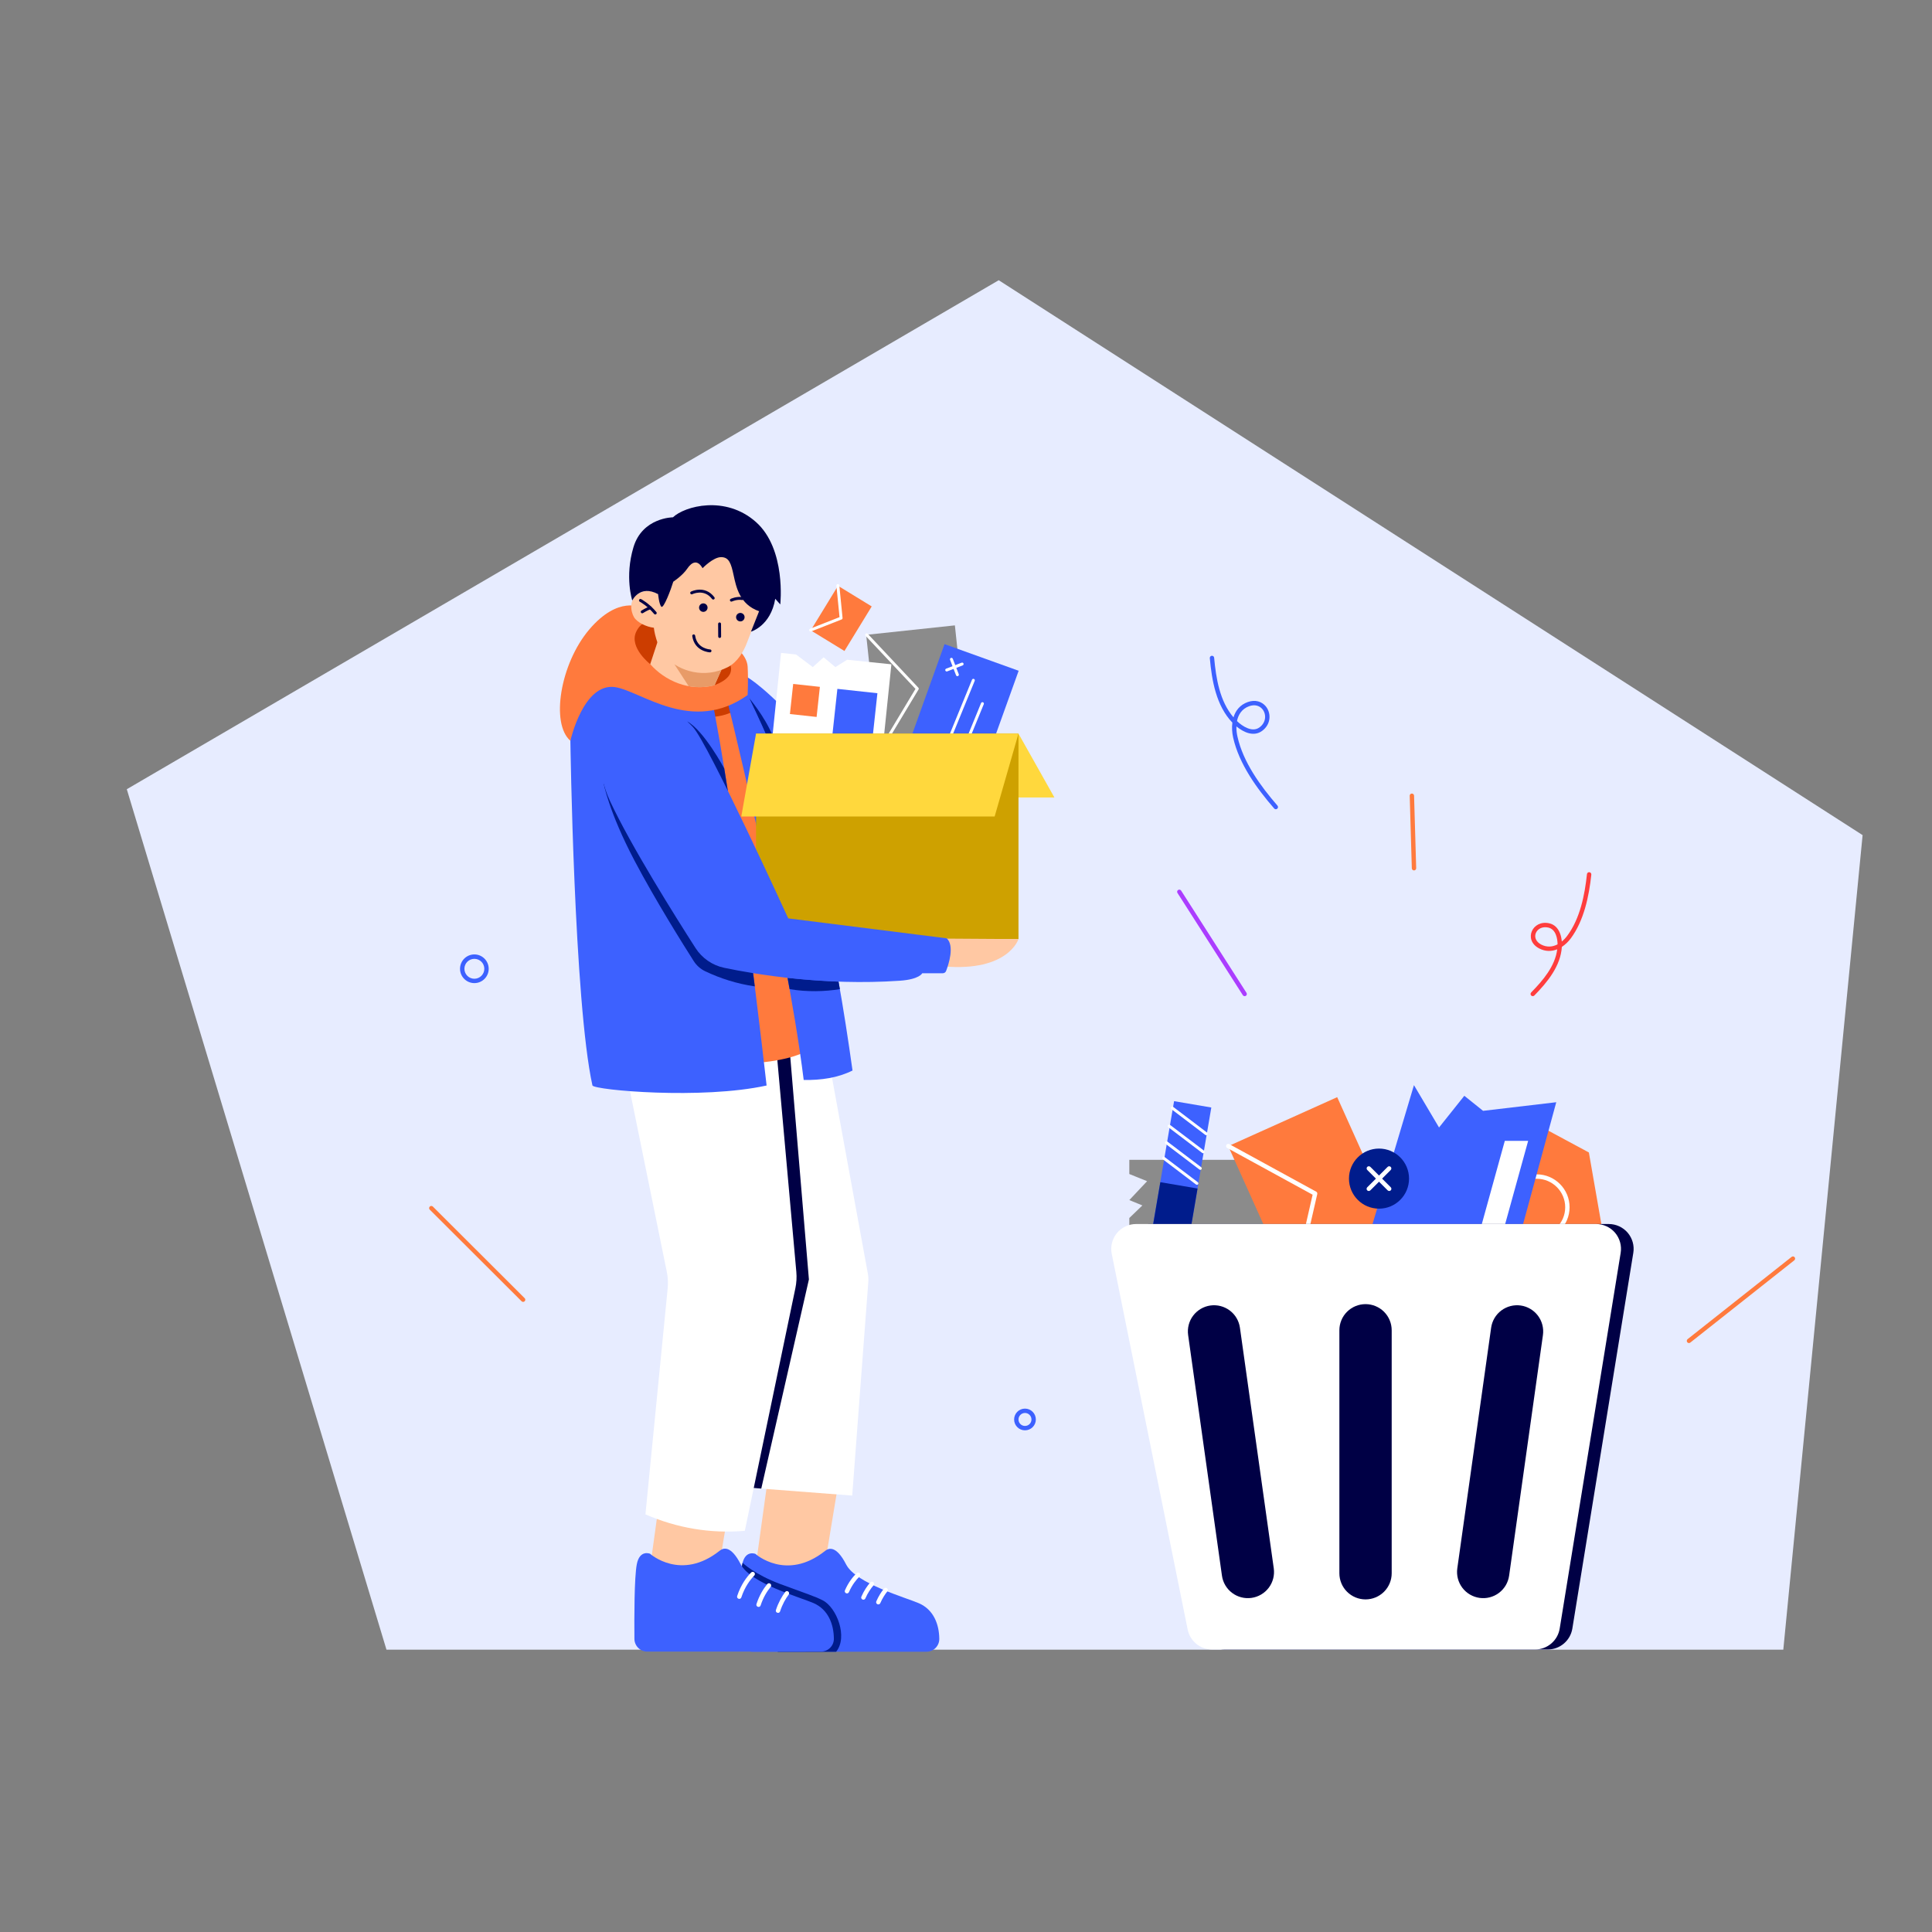 <?xml version="1.0" encoding="utf-8"?>
<!-- Generator: Adobe Illustrator 24.2.3, SVG Export Plug-In . SVG Version: 6.00 Build 0)  -->
<svg version="1.1" id="Layer_1" xmlns="http://www.w3.org/2000/svg" xmlns:xlink="http://www.w3.org/1999/xlink" x="0px" y="0px"
	 viewBox="0 0 3576.21 3576.21" style="enable-background:new 0 0 3576.21 3576.21;" xml:space="preserve">
<rect x="0" y="0" width="3576.21" height="3576.21" fill="#808080" stroke="none"/>
<style type="text/css">
	.st0{fill-rule:evenodd;clip-rule:evenodd;fill:#E7ECFF;}
	.st1{fill-rule:evenodd;clip-rule:evenodd;fill:#FF7A3D;}
	.st2{fill-rule:evenodd;clip-rule:evenodd;fill:#FFFFFF;}
	.st3{fill-rule:evenodd;clip-rule:evenodd;fill:#8B8B8B;}
	.st4{fill:#FF7A3D;}
	.st5{fill:#3D61FF;}
	.st6{fill:#001C8C;}
	.st7{fill-rule:evenodd;clip-rule:evenodd;fill:#3D61FF;}
	.st8{fill-rule:evenodd;clip-rule:evenodd;fill:#000045;}
	.st9{fill-rule:evenodd;clip-rule:evenodd;fill:#FFC8A3;}
	.st10{fill-rule:evenodd;clip-rule:evenodd;fill:#001C8C;}
	.st11{fill-rule:evenodd;clip-rule:evenodd;fill:#CC3D00;}
	.st12{fill-rule:evenodd;clip-rule:evenodd;fill:#AB3DFF;}
	.st13{fill-rule:evenodd;clip-rule:evenodd;fill:#FF3D3D;}
	.st14{fill-rule:evenodd;clip-rule:evenodd;fill:#E89B68;}
	.st15{fill:#000045;}
	.st16{fill:#8B8B8B;}
	.st17{fill-rule:evenodd;clip-rule:evenodd;fill:#FFD83D;}
	.st18{fill:#CEA100;}
</style>
<polygon class="st0" points="1848.68,518.7 3447.75,1545.84 3300.97,3053.57 715.36,3053.57 234.7,1460.88 "/>
<polygon class="st1" points="2850.56,2084.56 2941.08,2133.27 2969.12,2294.04 2787.58,2322.29 "/>
<path class="st2" d="M2844.45,2173.75c-33.63,0-60.93,27.25-60.93,60.91c0,33.65,27.31,60.91,60.93,60.91
	c33.6,0,60.91-27.25,60.91-60.91C2905.36,2201,2878.05,2173.75,2844.45,2173.75z M2844.45,2181.91c29.14,0,52.8,23.63,52.8,52.75
	c0,29.12-23.66,52.88-52.8,52.88c-29.14,0-52.83-23.76-52.83-52.88C2791.62,2205.54,2815.31,2181.91,2844.45,2181.91z"/>
<polygon class="st3" points="2383.55,2146.86 2090.42,2146.86 2090.42,2173.15 2123.32,2186.44 2090.42,2221.41 2114.58,2231.3 
	2090.42,2254.59 2090.42,2309.44 2383.55,2309.44 "/>
<polygon class="st4" points="2273.57,2121.6 2393.52,2388.16 2595.15,2297.4 2475.2,2030.87 "/>
<rect x="2035.92" y="2152.86" transform="matrix(0.168 -0.986 0.986 0.168 -340.594 3972.215)" class="st5" width="292.28" height="69.9"/>
<rect x="2099.27" y="2227.83" transform="matrix(0.168 -0.986 0.986 0.168 -425.068 4022.097)" class="st6" width="140.19" height="69.9"/>
<path class="st2" d="M2271.6,2124.93l158.12,86.53L2389.56,2387c-0.52,2.18,0.89,4.46,3.04,4.85c2.18,0.55,4.35-0.89,4.83-3.04
	l40.87-178.53c0.42-1.76-0.42-3.67-1.97-4.46l-160.85-88c-1.94-1-4.43-0.37-5.48,1.63
	C2268.92,2121.44,2269.66,2123.94,2271.6,2124.93z"/>
<polygon class="st7" points="2532.75,2291.97 2617.29,2008.65 2663.72,2087.03 2710.52,2028.35 2745.24,2056.21 2880.7,2040.26 
	2812.21,2291.97 "/>
<polygon class="st2" points="2785.46,2111.79 2736.51,2288.85 2776.67,2299.94 2828.66,2111.82 "/>
<path class="st6" d="M2552.61,2237.28c30.72,0,55.58-24.89,55.58-55.61c0-30.72-24.87-55.61-55.58-55.61
	c-30.72,0-55.61,24.89-55.61,55.61C2497,2212.39,2521.89,2237.28,2552.61,2237.28z"/>
<path class="st2" d="M2568.5,2160.03l-37.67,37.67c-1.57,1.55-1.63,4.17-0.05,5.74c1.6,1.6,4.2,1.55,5.77-0.03l37.67-37.67
	c1.63-1.63,1.63-4.17,0.03-5.77C2572.67,2158.4,2570.13,2158.38,2568.5,2160.03z"/>
<path class="st2" d="M2574.3,2197.64l-37.67-37.67c-1.57-1.57-4.17-1.63-5.77-0.03c-1.57,1.57-1.52,4.2,0.05,5.74l37.67,37.67
	c1.63,1.65,4.17,1.63,5.74,0.05C2575.93,2201.82,2575.93,2199.27,2574.3,2197.64z"/>
<path class="st2" d="M2152.51,2145.97l61.43,46.64c1.21,0.89,2.89,0.6,3.8-0.55c0.89-1.18,0.66-2.83-0.52-3.72l-61.46-46.64
	c-1.15-1.02-2.86-0.73-3.75,0.42C2151.1,2143.27,2151.33,2145.08,2152.51,2145.97z"/>
<path class="st2" d="M2157.42,2117.22l62.8,47.66c1.18,0.92,2.89,0.66,3.78-0.5c0.89-1.18,0.66-2.86-0.52-3.78l-62.8-47.66
	c-1.18-0.92-2.89-0.79-3.78,0.52C2156,2114.63,2156.24,2116.3,2157.42,2117.22z"/>
<path class="st2" d="M2162.64,2086.51l62.8,47.69c1.21,0.92,2.89,0.66,3.78-0.52c0.92-1.15,0.68-2.83-0.5-3.75l-62.82-47.66
	c-1.18-0.92-2.86-0.79-3.78,0.5C2161.22,2083.93,2161.46,2085.61,2162.64,2086.51z"/>
<path class="st2" d="M2168.3,2053.09l62.82,47.69c1.18,0.89,2.86,0.63,3.78-0.52c0.89-1.15,0.66-2.86-0.52-3.75l-62.8-47.69
	c-1.18-0.89-2.89-0.76-3.78,0.52C2166.91,2050.49,2167.12,2052.2,2168.3,2053.09z"/>
<path class="st8" d="M3023.32,2319.04c2.18-13.25-1.63-26.81-10.36-37.17c-8.74-10.2-21.56-16.16-35.04-16.16
	c-168.11,0-680.53,0-851.52,0c-13.82,0-26.89,6.22-35.62,16.87c-8.73,10.78-12.22,24.74-9.5,38.27
	c30.53,151.04,114.94,568.76,140.54,695.48c4.33,21.43,23.21,36.91,45.09,36.91c117.78,0,478.34,0,598.14,0
	c22.58,0,41.81-16.45,45.43-38.69C2931.43,2885.33,2999.16,2468,3023.32,2319.04z"/>
<path class="st2" d="M2999.94,2319.04c2.15-13.25-1.65-26.81-10.39-37.17c-8.73-10.2-21.54-16.16-35.04-16.16
	c-168.11,0-680.5,0-851.52,0c-13.8,0-26.89,6.22-35.62,16.87c-8.73,10.78-12.2,24.74-9.5,38.27
	c30.53,151.04,114.94,568.76,140.57,695.48c4.33,21.43,23.19,36.91,45.09,36.91c117.75,0,478.34,0,598.14,0
	c22.56,0,41.79-16.45,45.4-38.69C2908.03,2885.33,2975.76,2468,2999.94,2319.04z"/>
<path class="st8" d="M2576.08,2462.42c0-12.88-5.11-25.23-14.19-34.28c-9.08-9.02-21.4-14.14-34.23-14.14
	c-12.85,0-25.16,5.12-34.23,14.14c-9.1,9.05-14.19,21.4-14.19,34.28c0,103.66,0,346.03,0,449.8c0,12.77,5.09,25.13,14.19,34.18
	c9.08,9.05,21.38,14.16,34.23,14.16c12.83,0,25.16-5.12,34.23-14.16s14.19-21.4,14.19-34.18
	C2576.08,2808.45,2576.08,2566.08,2576.08,2462.42z"/>
<path class="st8" d="M2295.18,2457.77c-1.78-12.77-8.55-24.29-18.81-31.98c-10.26-7.69-23.16-11.04-35.88-9.26
	c-12.72,1.78-24.18,8.58-31.92,18.78c-7.74,10.23-11.07,23.16-9.29,35.91c14.45,102.67,48.16,342.68,62.61,445.45
	c1.78,12.64,8.55,24.16,18.81,31.84c10.23,7.71,23.14,11.04,35.86,9.26c12.72-1.78,24.21-8.55,31.95-18.78
	c7.71-10.23,11.07-23.16,9.29-35.8C2343.34,2800.42,2309.61,2560.41,2295.18,2457.77z"/>
<path class="st8" d="M2760.14,2457.77c1.78-12.77,8.55-24.29,18.81-31.98c10.26-7.69,23.16-11.04,35.88-9.26
	c12.72,1.78,24.18,8.58,31.92,18.78c7.74,10.23,11.07,23.16,9.29,35.91c-14.45,102.67-48.16,342.68-62.61,445.45
	c-1.78,12.64-8.55,24.16-18.81,31.84c-10.23,7.71-23.14,11.04-35.86,9.26c-12.72-1.78-24.21-8.55-31.95-18.78
	c-7.71-10.23-11.07-23.16-9.29-35.8C2711.98,2800.42,2745.72,2560.41,2760.14,2457.77z"/>
<polygon class="st9" points="1225.32,2742.74 1204.34,2894.41 1275.08,2944.87 1333.32,2886.43 1358.86,2732.04 "/>
<polygon class="st9" points="1420.47,2743.08 1399.49,2894.75 1470.23,2945.19 1528.47,2886.75 1554.01,2732.35 "/>
<path class="st2" d="M1523.7,1905.41c0,0,71.67,391.49,82.73,452.01c0.94,5.17,1.23,10.49,0.83,15.66
	c-4.25,56.37-29.78,395.27-29.78,395.27l-190.76-14.64c0,0,5.66-326.99,6.59-381.03c0.09-4.91-0.43-9.97-1.56-14.9
	c-13.07-56.74-97.72-424.65-97.72-424.65L1523.7,1905.41z"/>
<polygon class="st8" points="1461.86,1944.92 1497.32,2368.3 1409.16,2755.39 1386.71,2753.71 1450.73,2368.3 1409.16,1944.92 "/>
<path class="st2" d="M1158.97,1984.57c0,0,60.8,298.35,75.34,369.72c2.06,10.1,2.59,20.46,1.58,30.72
	c-7.61,77.2-41.16,418.17-41.16,418.17c58.53,25.26,119.77,35.88,183.94,30.45c0,0,77.03-369.61,93.61-449.15
	c2.07-9.84,2.67-20.09,1.76-30.19c-6.92-77.2-37.75-421.16-37.75-421.16L1158.97,1984.57z"/>
<path class="st7" d="M1398.37,2876.33c0,0,57.22,51.57,129.06-5.67c6.36-5.06,20.42-10.62,38.77,25.18
	c18.34,35.7,111.2,61.48,134.86,71.9c27.13,11.91,37.3,38.93,37.59,65.6c0.12,6.37-2.32,12.43-6.75,17
	c-4.45,4.54-10.53,7.08-16.88,7.08c-64.08,0.08-255,0.08-321.82,0.08c-6.3,0-12.35-2.52-16.8-6.98c-4.46-4.43-6.95-10.49-6.94-16.76
	c-0.32-38.74-0.33-113.45,4.41-137.92C1379.2,2868.26,1398.37,2876.33,1398.37,2876.33z"/>
<path class="st10" d="M1374.53,2892.83c0,0,22.23,21.64,70.36,39.5c48.13,17.89,62.64,22.16,77.94,29.93
	c25.77,13.09,47.27,67.88,24.87,95.22h-107.93l-70.44-129.68C1369.34,2927.8,1373.68,2894.38,1374.53,2892.83z"/>
<path class="st7" d="M1203.23,2876.02c0,0,57.22,51.54,129.06-5.67c6.36-5.06,20.42-10.62,38.78,25.18
	c18.34,35.67,111.2,61.46,134.86,71.87c27.13,11.93,37.3,38.93,37.59,65.63c0.12,6.37-2.32,12.43-6.75,16.97
	c-4.45,4.56-10.54,7.08-16.88,7.08c-64.08,0.1-255,0.1-321.82,0.1c-6.3,0-12.34-2.52-16.8-6.98c-4.46-4.46-6.95-10.52-6.94-16.79
	c-0.33-38.72-0.33-113.45,4.41-137.89C1184.06,2867.91,1203.23,2876.02,1203.23,2876.02z"/>
<path class="st2" d="M1390.41,2910.7c-8.06,8.18-18.88,22.24-25.87,43.62c-0.7,2.18,0.46,4.35,2.59,5.01
	c2.13,0.84,4.41-0.31,5.11-2.49c6.49-19.73,16.48-32.76,23.95-40.45c1.56-1.52,1.54-4.2-0.04-5.69
	C1394.54,2909.2,1391.97,2909.2,1390.41,2910.7z"/>
<path class="st2" d="M1420.3,2932.13c-6.95,8.34-14.64,20.54-20.06,37.09c-0.71,2.18,0.46,4.35,2.58,5.01
	c2.13,0.84,4.41-0.31,5.11-2.49c5.03-15.37,12.16-26.57,18.62-34.44c1.41-1.84,1.16-4.35-0.57-5.69
	C1424.27,2930.11,1421.71,2930.45,1420.3,2932.13z"/>
<path class="st2" d="M1453.42,2946.82c-6.12,8.18-12.48,19.2-17.17,33.42c-0.71,2.18,0.46,4.35,2.58,5.01
	c2.13,0.84,4.41-0.34,5.11-2.49c4.34-13.22,10.27-23.58,15.96-31.11c1.33-1.84,0.96-4.33-0.83-5.67
	C1457.29,2944.64,1454.77,2944.95,1453.42,2946.82z"/>
<path class="st2" d="M1585.69,2912.01c-6.98,6.74-15.26,16.97-21.7,31.87c-0.88,1.94,0.06,4.35,2.11,5.25c2.05,0.92,4.43,0,5.33-2.1
	c5.9-13.51,13.48-22.93,19.88-29.14c1.62-1.57,1.66-4.2,0.11-5.77C1589.86,2910.51,1587.31,2910.41,1585.69,2912.01z"/>
<path class="st2" d="M1610.94,2929.11c-5.65,6.43-11.63,15.14-16.52,26.41c-0.88,1.94,0.06,4.35,2.11,5.27
	c2.05,0.92,4.43-0.03,5.33-2.12c4.5-10.28,9.99-18.31,15.18-24.21c1.47-1.73,1.29-4.22-0.39-5.69
	C1614.97,2927.33,1612.42,2927.38,1610.94,2929.11z"/>
<path class="st2" d="M1636.25,2940.63c-4.92,6.06-9.96,13.85-14.18,23.58c-0.88,1.94,0.06,4.35,2.11,5.27
	c2.05,0.92,4.43-0.03,5.33-2.12c3.88-8.89,8.52-16.13,13.05-21.67c1.41-1.73,1.14-4.38-0.61-5.69
	C1640.21,2938.53,1637.66,2938.87,1636.25,2940.63z"/>
<path class="st7" d="M1378.5,1250.79c0,0,25.81,11.4,88.01,76.57c62.21,65.16,180.85,202.61,180.85,202.61l-152.18,90.3
	l-149.6-333.2L1378.5,1250.79z"/>
<path class="st10" d="M1425.7,1377.36l-39.04-85.24c0,0,28.53,33.55,43.41,69.31L1425.7,1377.36z"/>
<path class="st1" d="M1383.96,1968.49c0,0,72.2-1.81,111.22-24.09l-136.84-672.49l-64.3,13.86L1383.96,1968.49z"/>
<path class="st11" d="M1308.45,1327.36c20.28,0.17,38.37-4.02,53.89-13.2l-8.64-27.01c-15.36,11.12-33.72,16.1-54.31,16.45
	L1308.45,1327.36z"/>
<path class="st7" d="M1340.05,1271.92c0,0,113.48,452.13,147.63,727.16c32.33,0.52,62.96-3.88,90.37-17.5
	c-32.14-228.14-74.44-458.86-201.45-709.67H1340.05z"/>
<path class="st7" d="M1055.79,1371.15c0,0,6.78,484,40.86,638.16c4.73,8.55,202.03,26.41,322.37,0c0,0-54.9-493.07-105.59-737.39
	l-191.89-47.55l-65.74,63.61V1371.15z"/>
<path class="st10" d="M1117.37,1450.04c0,0,9.53,52.73,57.34,143.41c38.22,72.55,90.2,155.46,109.54,185.77
	c5.24,8.16,12.66,14.64,21.43,18.78c27.97,13.22,58.2,22.93,91.49,27.85l-5.44-43.14l-84.53-54.02L1117.37,1450.04z"/>
<path class="st10" d="M1347.21,1463.65l-6.59-41.2c0,0-37.85-70.6-68.51-86.93l42.71,108.05L1347.21,1463.65z"/>
<path class="st1" d="M1186.97,1124.75c0,0-42.09-23.06-96.09,40.29c-54,63.48-71.83,174.5-35.08,206.11
	c0,0,24.06-108.04,82.88-99.24c48.44,7.38,142.41,87.96,245.22,14.64c0,0,1.41-28.11,0-52.85c-1.43-24.61-33.18-44.57-33.18-44.57
	L1186.97,1124.75z"/>
<path class="st11" d="M1203.64,1229.42c0,0-39.57-30.7-26.14-59.72c20.37-44.05,83.89-9.07,83.89-9.07s156.23,71.12,61.32,107.66
	L1203.64,1229.42z"/>
<path class="st10" d="M1461.55,1830.92c32.3,5.57,65.88,4.53,93.09,0l-2.43-13.86c-31.34-1.55-62.73-3.5-94.43-7L1461.55,1830.92z"
	/>
<path class="st12" d="M2179.56,1652.92l120.92,189.14c1.21,1.94,3.7,2.46,5.61,1.3c1.86-1.17,2.41-3.76,1.21-5.57l-120.92-189.14
	c-1.21-1.94-3.73-2.46-5.59-1.29C2178.9,1648.51,2178.35,1651.1,2179.56,1652.92z"/>
<path class="st1" d="M2609.42,1473.03l3.91,134.19c0.08,2.27,1.94,4.01,4.17,3.99c2.23-0.11,3.99-1.97,3.93-4.15l-3.93-134.19
	c-0.05-2.27-1.94-4.01-4.17-3.99C2611.1,1468.98,2609.34,1470.85,2609.42,1473.03z"/>
<path class="st1" d="M3316.28,2326.57l-192.43,152.22c-1.76,1.44-2.05,4.04-0.68,5.72c1.39,1.81,3.96,2.07,5.69,0.63l192.43-152.22
	c1.78-1.42,2.07-4.01,0.68-5.69C3320.59,2325.41,3318.04,2325.15,3316.28,2326.57z"/>
<path class="st7" d="M2281.17,1337.6c-1.23,9.19-0.52,18.87,1.5,27.98c10.94,48.5,43.75,94.01,75.89,130.96
	c1.39,1.73,3.96,1.89,5.67,0.42c1.71-1.47,1.89-4.04,0.42-5.72c-31.27-35.99-63.4-80.22-74-127.48c-1.44-6.18-2.18-12.75-2.02-19.16
	c6.74,5.5,14.79,10.54,23.08,12.61c8.39,2.06,16.84,1.32,24.47-4.27c17.21-12.61,16.92-33.82,6.43-46
	c-7.16-8.14-18.83-12.48-33.08-7.36c-14.24,5.11-22.45,15.69-26.28,28.25c-25.6-29.92-32.32-72.35-35.83-110.3
	c-0.18-2.23-2.1-3.9-4.38-3.67c-2.18,0.17-3.8,2.15-3.62,4.38C2243.17,1259.78,2251.17,1306.24,2281.17,1337.6z M2289.72,1334.75
	c5.22,5.01,11.96,10.1,19.2,12.99c7.48,3.08,15.48,3.8,22.45-1.32c12.83-9.4,12.91-25.12,5.04-34.15
	c-5.17-5.96-13.74-8.8-24.11-5.09C2298.93,1312,2292.16,1322.55,2289.72,1334.75z"/>
<path class="st13" d="M2890.93,1742.77c-0.39-5.24-1.5-10.8-3.54-15.82c-3.49-8.63-9.73-15.73-19.86-17.93
	c-15.63-3.42-27.59,4.35-32,14.69c-4.51,10.47-1.55,23.97,13.53,31.86c11.73,6.11,23.21,5.72,33.44,1.59
	c-3.91,31.38-26.55,57.75-48.21,79.86c-1.57,1.59-1.55,4.15,0.03,5.72c1.68,1.59,4.2,1.56,5.8-0.03
	c24.13-24.6,48.76-54.53,50.94-90.02c6.5-4.18,12.12-9.8,16.68-15.88c24.29-32.92,33.63-77.9,37.88-117.87
	c0.21-2.23-1.42-4.22-3.65-4.47c-2.26-0.24-4.22,1.38-4.43,3.61c-4.12,38.59-12.77,82.15-36.38,113.89
	C2898.3,1735.89,2894.84,1739.62,2890.93,1742.77z M2883.11,1748.03c-0.03-5.71-0.89-12.28-3.23-18.04
	c-2.47-6.19-6.77-11.47-14.11-13.08c-11.07-2.42-19.65,2.68-22.79,9.99c-3.1,7.16-0.47,16.11,9.84,21.5
	C2863.6,1754.01,2874.09,1752.76,2883.11,1748.03z"/>
<path class="st1" d="M795.52,2239.11l169.94,169.58c1.58,1.57,4.15,1.57,5.73,0c1.58-1.55,1.58-4.14-0.01-5.69l-169.94-169.58
	c-1.58-1.55-4.15-1.55-5.73,0C793.93,2234.97,793.93,2237.57,795.52,2239.11z"/>
<path class="st7" d="M878.07,1766.67c-14.64,0-26.53,11.92-26.53,26.62c0,14.57,11.89,26.49,26.53,26.49
	c14.64,0,26.53-11.92,26.53-26.49C904.59,1778.59,892.71,1766.67,878.07,1766.67z M878.07,1774.86c10.17,0,18.43,8.19,18.43,18.43
	c0,10.11-8.26,18.42-18.43,18.42c-10.17,0-18.43-8.31-18.43-18.42C859.64,1783.05,867.9,1774.86,878.07,1774.86z"/>
<path class="st7" d="M1897.28,2607.39c-11.1,0-20.11,9.02-20.11,20.12s9.01,20.07,20.11,20.07c11.1,0,20.11-8.97,20.11-20.07
	S1908.38,2607.39,1897.28,2607.39z M1897.28,2615.47c6.63,0,12.01,5.43,12.01,12.04c0,6.64-5.38,11.96-12.01,11.96
	c-6.63,0-12.01-5.32-12.01-11.96C1885.27,2620.9,1890.66,2615.47,1897.28,2615.47z"/>
<path class="st9" d="M1340.02,1229.37l-17.33,38.93c-46.96,12.55-92.53-8.69-119.11-38.96l17.3-52.65l54.09,12.59L1340.02,1229.37z"
	/>
<path class="st14" d="M1248.52,1229.81l86.79,10.24l-12.6,28.24c-15.47,4.28-31.51,4.54-47.98,1.82L1248.52,1229.81z"/>
<path class="st9" d="M1218.28,1100.11c0,0-16.33-12.87-35.86-1.67c-19.47,11.2-14.64,34-8.93,43.89
	c5.77,9.89,23.27,18.17,36.83,19.66c0,0,3.22,35.28,25.29,57.36c22.07,22.08,67.69,37.99,111.67,15.5
	c18.47-9.47,29.65-29.75,35.51-45.47c5.8-15.72,22.66-57.95,22.66-57.95l-26.17-109.09l-116.03-9.77l-35.13,86.11L1218.28,1100.11z"
	/>
<path class="st8" d="M1218.16,1099.78c0,0,1.85,19.07,6,23.22c4.15,4.16,17.69-31.56,22.12-46.28c0,0,16.99-11.08,25.81-24.1
	c8.82-13.02,19.16-16.93,28.39-0.87c0,0,19.63-20.49,34.35-20.47c14.79,0.01,18.48,11.84,23.14,33.54
	c4.73,21.68,11.06,53.95,47.13,66.59l-15.01,37.8c0,0,36.48-10.35,44.91-60.81l9.33,10.41c0,0,11.41-102.32-45.04-152.53
	c-56.51-50.2-132.08-29.38-153.65-8.71c0,0-56.61,0.26-73.1,55.41c-16.5,55.15-2.17,98.59-2.17,98.59
	S1184.3,1081.55,1218.16,1099.78z"/>
<path class="st8" d="M1184.26,1113.83c0,0,13.71,7.05,26.55,22.59c0.95,1.15,2.62,1.32,3.8,0.37c1.18-0.95,1.32-2.65,0.37-3.8
	c-13.64-16.53-28.26-23.97-28.26-23.97c-1.35-0.67-2.98-0.15-3.64,1.18C1182.41,1111.52,1182.92,1113.15,1184.26,1113.83z"/>
<path class="st8" d="M1190.21,1134.82c0,0,8.18-5.19,14.33-7.22c1.44-0.47,2.21-2,1.74-3.42c-0.47-1.41-2.03-2.18-3.4-1.71
	c-6.65,2.2-15.56,7.79-15.56,7.79c-1.26,0.79-1.62,2.46-0.84,3.72C1187.31,1135.24,1188.94,1135.62,1190.21,1134.82z"/>
<path class="st8" d="M1329.27,1154.88l0.17,23.33c0.02,1.49,1.18,2.69,2.69,2.68c1.51-0.02,2.71-1.24,2.69-2.72l-0.17-23.33
	c-0.02-1.49-1.25-2.69-2.69-2.69C1330.46,1152.17,1329.26,1153.39,1329.27,1154.88z"/>
<path class="st8" d="M1281.53,1099.88c0,0,21.49-10.86,36.58,8.87c0.89,1.18,2.57,1.41,3.75,0.51c1.18-0.91,1.4-2.6,0.5-3.79
	c-17.79-23.36-43.24-10.42-43.24-10.42c-1.35,0.68-1.9,2.31-1.18,3.63C1278.59,1100.02,1280.18,1100.56,1281.53,1099.88z"/>
<path class="st8" d="M1314.38,1202.13c0,0-24.06-0.95-27.66-25.52c-0.21-1.47-1.56-2.48-3.03-2.27c-1.47,0.22-2.49,1.59-2.28,3.07
	c4.2,29.06,32.74,30.11,32.74,30.11c1.51,0.07,2.78-1.09,2.8-2.59C1317.02,1203.43,1315.89,1202.19,1314.38,1202.13z"/>
<path class="st8" d="M1355.04,1113.34c0,0,8.71-4.26,18.6-2.7c1.48,0.23,2.91-0.78,3.09-2.24c0.25-1.47-0.74-2.85-2.22-3.09
	c-11.57-1.85-21.88,3.19-21.88,3.19c-1.35,0.66-1.9,2.27-1.25,3.61C1352.04,1113.45,1353.69,1114,1355.04,1113.34z"/>
<path class="st15" d="M1371.53,1150.2c4.3-0.62,7.28-4.62,6.65-8.92c-0.62-4.3-4.62-7.28-8.92-6.65c-4.3,0.63-7.28,4.62-6.65,8.92
	C1363.24,1147.84,1367.23,1150.82,1371.53,1150.2z"/>
<path class="st15" d="M1303,1132.52c4.3-0.63,7.28-4.62,6.65-8.92s-4.62-7.28-8.92-6.65c-4.3,0.62-7.28,4.62-6.65,8.92
	C1294.71,1130.16,1298.7,1133.14,1303,1132.52z"/>
<rect x="1615.36" y="1165.6" transform="matrix(0.994 -0.106 0.106 0.994 -125.895 187.725)" class="st16" width="165.19" height="218.37"/>
<path class="st2" d="M1602.24,1176.96l92.34,98.2l-69.48,115.69c-0.76,1.3-0.35,2.85,0.92,3.63c1.28,0.78,2.94,0.39,3.71-0.91
	l70.53-117.37c0.62-1.04,0.48-2.33-0.35-3.24l-93.73-99.75c-1.03-1.04-2.73-1.17-3.82-0.13
	C1601.29,1174.1,1601.22,1175.79,1602.24,1176.96z"/>
<rect x="1678.52" y="1240" transform="matrix(0.338 -0.941 0.941 0.338 -55.55 2546.857)" class="st5" width="206.34" height="145.8"/>
<polygon class="st2" points="1445.76,1208.58 1424.57,1413.84 1628.8,1434.92 1649.99,1229.66 1568.01,1221.2 1546.38,1234.83 
	1524.61,1216.72 1504.47,1234.81 1473.49,1211.44 "/>
<path class="st2" d="M1758.63,1221.41l11.06,28.55c0.52,1.36,2.09,2.05,3.48,1.51c1.38-0.54,2.08-2.1,1.55-3.46l-11.06-28.55
	c-0.55-1.43-2.12-2.12-3.51-1.59C1758.76,1218.41,1758.07,1219.97,1758.63,1221.41z"/>
<path class="st2" d="M1779.94,1226.65l-28.55,11.06c-1.36,0.52-2.05,2.09-1.51,3.48c0.54,1.39,2.1,2.08,3.46,1.55l28.55-11.06
	c1.43-0.55,2.12-2.12,1.59-3.51C1782.93,1226.78,1781.37,1226.1,1779.94,1226.65z"/>
<rect x="1462.3" y="1271.72" transform="matrix(0.108 -0.994 0.994 0.108 40.141 2637.905)" class="st4" width="56.04" height="49.72"/>
<rect x="1523.47" y="1299.38" transform="matrix(0.108 -0.994 0.994 0.108 81.419 2764.055)" class="st5" width="115.63" height="74.54"/>
<rect x="1508.47" y="1107.54" transform="matrix(0.522 -0.853 0.853 0.522 -231.449 1875.404)" class="st4" width="96.7" height="73.15"/>
<path class="st2" d="M1548.22,1084.08l5.79,58.28l-54.52,21.41c-1.38,0.53-2.06,2.1-1.54,3.52c0.56,1.37,2.11,2.06,3.49,1.53
	l56.44-22.18c1.12-0.44,1.82-1.57,1.72-2.8l-5.99-60.32c-0.15-1.48-1.47-2.57-2.96-2.41
	C1549.16,1081.27,1548.07,1082.6,1548.22,1084.08z"/>
<path class="st2" d="M1799.22,1258.18l-49.34,120.61c-0.57,1.42,0.09,2.98,1.46,3.63c1.39,0.52,2.97-0.13,3.53-1.56l49.36-120.61
	c0.57-1.42-0.1-2.98-1.48-3.5C1801.37,1256.11,1799.79,1256.89,1799.22,1258.18z"/>
<path class="st2" d="M1816,1301.4l-36.68,89.66c-0.56,1.45,0.1,3.01,1.47,3.54c1.39,0.63,2.97-0.02,3.52-1.47l36.69-89.66
	c0.57-1.35-0.1-3.01-1.48-3.54C1818.15,1299.4,1816.57,1300.06,1816,1301.4z"/>
<polygon class="st17" points="1885.25,1357.94 1951.79,1476.21 1839.84,1476.21 "/>
<rect x="1399.48" y="1357.99" class="st18" width="485.78" height="380.37"/>
<polygon class="st17" points="1885.25,1357.94 1841.14,1511.32 1372.16,1511.32 1399.48,1357.94 "/>
<path class="st9" d="M1747.81,1737.38l137.44,0.91c0,0-18.93,60.63-137.44,50.65V1737.38z"/>
<path class="st7" d="M1232.37,1312.33c-40.44-13.34-84.55,4.41-104.71,41.85c-15.14,28.63-24.8,72.03,1.48,128.51
	c38.38,82.52,121.16,214.27,158.23,272.06c12.04,18.78,31.1,32,52.93,36.66c58.72,12.31,185.68,33.55,325.04,23.97
	c36.68-2.46,41.74-13.86,41.74-13.86s27.08,0,37.97,0c2.73,0,5.18-1.56,6.18-4.15c4.64-12.05,16.18-46.77,1.18-60.5l-293.37-36.92
	c0,0-147.52-322.84-176.41-354.19C1266.05,1327.75,1248.67,1317.64,1232.37,1312.33z"/>
</svg>
